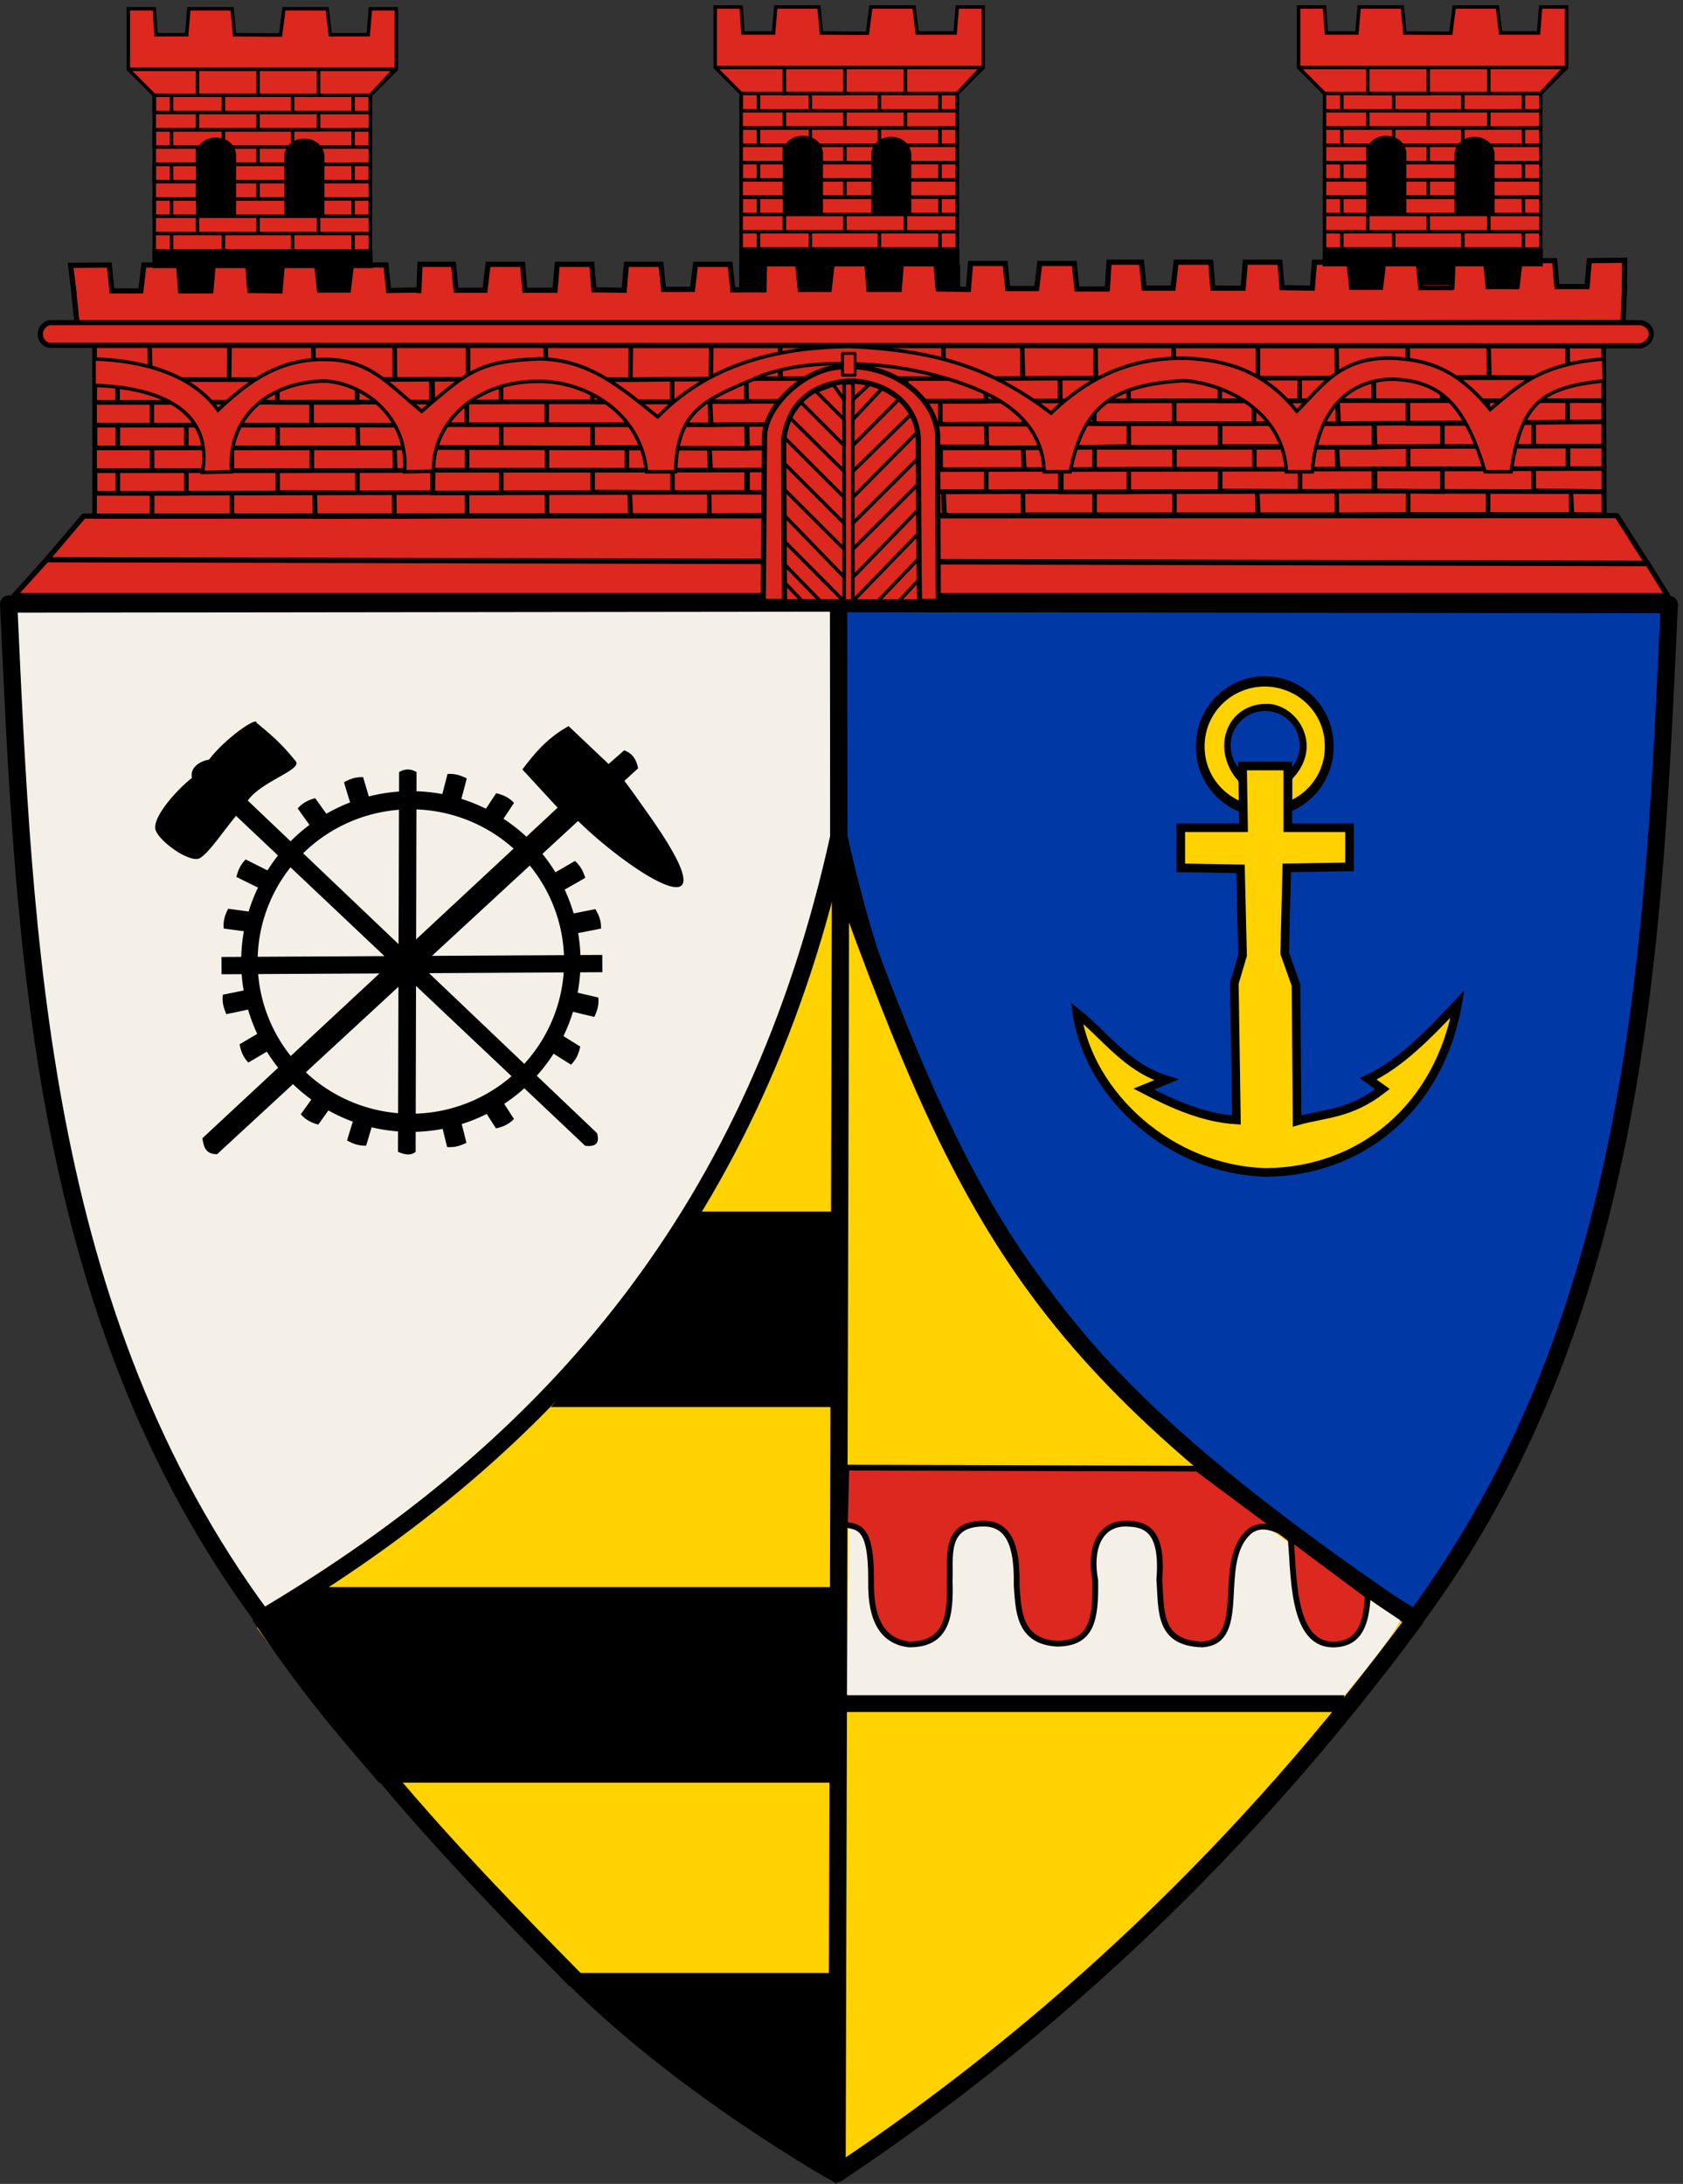 <?xml version="1.0" encoding="UTF-8" standalone="no"?>
<!-- Created with Inkscape (http://www.inkscape.org/) -->
<svg id="svg3091" xmlns:rdf="http://www.w3.org/1999/02/22-rdf-syntax-ns#" xmlns="http://www.w3.org/2000/svg" height="379" width="292" version="1.1" xmlns:cc="http://creativecommons.org/ns#" xmlns:dc="http://purl.org/dc/elements/1.1/">
 <rect width="100%" height="100%" fill="#333333" stroke="none"/>

 <g id="g4062">
  <g id="g3976">
   <g id="g3122" transform="translate(-0.138,102.933)">
    <g id="layer2">
     <g id="g4059">
      <path id="path3895-9" fill="#ffd200" d="M144.57,275.64c-37.38-24.96-70.679-56.55-99.853-96.07,61.693-45.59,76.063-66.38,100.13-130.39z"/>
      <path id="path3107" stroke-linejoin="round" d="M1.638,1.89,145.76,1.717,145.71,42.143c-14.26,64.967-49.493,105.8-99.996,135.72-39.031-52.73-41.382-117.74-44.076-175.97z" stroke="#000" stroke-linecap="butt" stroke-miterlimit="4" stroke-dasharray="none" stroke-width="3" fill="#f4f0e8"/>
      <path id="path3107-7" stroke-linejoin="round" d="m289.75,1.984-144.12-0.173,0.043,40.426c14.27,64.964,49.5,105.8,100,135.71,39.04-52.72,41.39-117.74,44.08-175.97z" stroke="#000" stroke-linecap="butt" stroke-miterlimit="4" stroke-dasharray="none" stroke-width="3" fill="#0039a6"/>
      <path id="path3895" stroke-linejoin="round" d="m145.36,274.29c37.38-24.96,71.03-56.55,100.21-96.08-63.84-43.44-76.42-65.13-99.6-129.48z" stroke="#000" stroke-linecap="butt" stroke-miterlimit="4" stroke-dasharray="none" stroke-width="3" fill="#ffd200"/>
      <path id="path3899" stroke-linejoin="miter" d="m145.46,192.67,87.883,0" stroke="#000" stroke-linecap="butt" stroke-miterlimit="4" stroke-dasharray="none" stroke-width="3" fill="none"/>
      <path id="rect3953" fill="#f4f0e8" d="m147.32,161.43,71.964,0.179c7.798,5.537,16.131,11.63,23.75,16.607-0.822,2.657-9.643,13.036-9.643,13.036h-86.25z"/>
      <path id="path3901" stroke-linejoin="miter" d="m146.98,151.76,60.88,0.179,29.581,22.036c-0.242,4.684-1.29,8.228-5.608,8.469-7.926,0.459-7.093-12.987-7.829-18.875-2.273-0.991-4.546-2.385-6.819-0.949-6.532,5.036-0.025,19.308-8.46,19.824-7.763-0.214-7.034-5.951-7.45-11.238,0.732-9.063-2.669-9.736-6.187-9.723-4.264,0.246-5.936,4.44-4.925,9.849,0.107,6.744-0.564,10.928-6.566,10.985-6.888-0.343-6.734-6.09-7.071-10.102,0.075-4.959-0.43-10.917-5.935-10.733-6.766,0.088-5.5,5.94-5.682,9.975,0.175,5.956-0.436,11.051-7.071,10.985-4.191-0.512-6.746-3.665-6.566-11.238,0.033-9.733-2.413-9.007-4.546-9.596z" stroke="#000" stroke-linecap="butt" stroke-width="1px" fill="#dc281e"/>
      <path id="rect3903" fill="#000" d="m54.643,172.5,90.714,0,0,33.929-79.464,0c-8.166-9.501-13.214-15.36-21.964-28.214z"/>
      <path id="rect3903-4" fill="#000" d="m120,107.32,25,0,0,33.929-49.286,0c11.566-13.99,17.766-20.54,24.286-33.93z"/>
      <path id="rect3903-0" fill="#000" d="m96.786,239.46,47.857,0,0.714,36.607s-28.571-15.815-48.571-36.607z"/>
      <path id="path3951" stroke-linejoin="miter" d="M67.143,205.36c10.652,12.68,21.736,24.07,32.857,35.35" stroke="#000" stroke-linecap="butt" stroke-miterlimit="4" stroke-dasharray="none" stroke-width="3" fill="none"/>
      <path id="path3956" d="m109.29,70.893a29.643,26.786,0,1,1,-59.286,0,29.643,26.786,0,1,1,59.286,0z" transform="matrix(0.945,0,0,1.045,-3.844,-10.151)" stroke="#000" stroke-miterlimit="4" stroke-dasharray="none" stroke-width="3.019" fill="none"/>
      <path id="path3958" style="direction:ltr;enable-background:accumulate;baseline-shift:baseline;block-progression:tb;text-indent:0;color:#000000;text-transform:none;text-align:start;" fill="#000" d="m108.43,27.286-2.706,2.363-6.937-6.57c-3.721,2.057-5.934,4.761-8.017,7.52l6.112,6.636-61.639,57.372c0.255,1.368,0.458,2.776,2.567,2.755l62.616-57.819c9.562,9.363,28.209,21.137,11.768-1.801-1.291-1.802-1.99-2.86-3.723-5.161l2.379-2.183c-0.269-1.467-0.962-2.595-2.42-3.112z"/>
      <path id="path3964" style="direction:ltr;enable-background:accumulate;baseline-shift:baseline;block-progression:tb;text-indent:0;color:#000000;text-transform:none;text-align:start;" fill="#000" d="m36.388,28.902c-1.192,0.153-3.38,1.17-2.955,3.17-2.483,1.93-6.677,6.554-6.358,8.802,0.276,1.947,6.054,6.168,7.785,5.091,1.638-1.02,3.973-4.601,6.228-7.316l60.572,57.257c1.892,0.235,2.551-0.517,2.062-2.188l-60.599-57.722c2.364-3.378,9.528-5.313,8.32-6.83-2.676-3.361-4.849-5.041-6.815-6.686,0.187-1.119-5.334,2.622-8.237,6.422z"/>
      <path id="path3970" style="direction:ltr;enable-background:accumulate;baseline-shift:baseline;block-progression:tb;text-indent:0;color:#000000;text-transform:none;text-align:start;" fill="#000" d="m69.375,31.049-0.187,65.92c1.021,0.388,2.042,0.774,3.062,0l0.156-65.92c-1.01-0.598-2.021-0.592-3.031,0z"/>
      <path id="path3972" stroke-linejoin="miter" d="M38.571,64.643,104.64,64.286" stroke="#000" stroke-linecap="butt" stroke-miterlimit="4" stroke-dasharray="none" stroke-width="3" fill="none"/>
      <path id="path3974" fill="#000" d="m55.268,86.339-2.946,4.107c0.873,1.011,1.926,1.484,3.036,1.786l2.232-3.125,4.018,1.786s-1.06,3.373-1.25,4.107c0.892,0.437,1.721,0.916,3.304,0.893l1.518-5.089c-3.321-0.847-6.841-2.383-9.911-4.464z"/>
      <path id="path3974-4" fill="#000" d="m86.574,87.01,2.737,4.25c-0.923,0.966-1.998,1.386-3.121,1.631l-2.073-3.233-4.102,1.582s0.89,3.422,1.043,4.165c-0.913,0.392-1.765,0.829-3.344,0.726l-1.261-5.159c3.359-0.679,6.952-2.037,10.122-3.962z"/>
      <path id="path3974-8" fill="#000" d="m94.932,79.142,4.278,2.692c0.956-0.933,1.365-2.012,1.598-3.138l-3.256-2.039,1.539-4.119s3.431,0.854,4.175,0.999c0.382-0.917,0.81-1.774,0.691-3.352l-5.172-1.206c-0.644,3.366-1.963,6.973-3.855,10.163z"/>
      <path id="path3974-82" fill="#000" d="m99.455,59.186,4.961-0.97c0.058-1.335-0.384-2.401-0.986-3.381l-3.767,0.745-1.701-4.054s3.084-1.729,3.726-2.133c-0.35-0.93-0.625-1.847-1.793-2.915l-4.594,2.664c1.837,2.893,3.347,6.425,4.154,10.045z"/>
      <path id="path3974-45" fill="#000" d="m86.527,40.612,2.791-4.214c-0.91-0.978-1.98-1.412-3.1-1.671l-2.114,3.206-4.082-1.635s0.934-3.41,1.096-4.151c-0.908-0.404-1.754-0.851-3.334-0.769l-1.327,5.142c3.35,0.722,6.925,2.126,10.07,4.092z"/>
      <path id="path3974-5" fill="#000" d="m54.732,41.474-2.946-4.107c0.873-1.011,1.926-1.484,3.036-1.786l2.232,3.125,4.018-1.786s-1.06-3.373-1.25-4.107c0.892-0.437,1.721-0.916,3.304-0.893l1.518,5.089c-3.321,0.847-6.841,2.383-9.911,4.464z"/>
      <path id="path3974-5-1" fill="#000" d="m43.959,58.88-5.01-0.671c-0.137-1.329,0.24-2.42,0.781-3.434l3.805,0.517,1.454-4.149s-3.182-1.54-3.847-1.906c0.293-0.949,0.513-1.881,1.615-3.017l4.746,2.384c-1.661,2.998-2.955,6.614-3.544,10.276z"/>
      <path id="path3974-5-7" fill="#000" d="m47.572,78.895-4.351,2.573c-0.93-0.959-1.309-2.049-1.511-3.181l3.31-1.948-1.425-4.16s-3.453,0.759-4.201,0.883c-0.357-0.927-0.761-1.795-0.598-3.369l5.203-1.063c0.551,3.383,1.77,7.024,3.574,10.266z"/>
      <path id="path4053" d="m228.04,27.679a6.786,6.429,0,1,1,-13.571,0,6.786,6.429,0,1,1,13.571,0z" transform="matrix(0.991,0,0,1.046,0.365,-2.487)" stroke="#000" stroke-miterlimit="4" stroke-dasharray="none" stroke-width="1.524" fill="none"/>
      <path id="path4057" fill="#ffd200" d="m209.59,21.134c2.099-3.427,6.072-6.426,9.791-5.737,6.021-0.603,12.706,6.234,11.082,12.568-0.901,3.463-0.611,4.6-6.119,8.716,0-1.118,0.011-3.34,0.011-4.457,5.636-5.884,0.631-13.165-4.569-13.008-6.888,0.082-9.639,7.831-4.838,13.359,1.05,1.585,0.707,2.833,0.546,4.682-6.784-3.09-8.089-11.326-5.905-16.122z"/>
      <path id="path4055" stroke-linejoin="round" d="m232.86,28.304a11.072,9.375,0,1,1,-22.143,0,11.072,9.375,0,1,1,22.143,0z" transform="matrix(1.01,0,0,1.192,-4.44,-7.137)" stroke="#000" stroke-linecap="butt" stroke-miterlimit="4" stroke-dasharray="none" stroke-width="1.5" fill="none"/>
      <path id="path4051" stroke-linejoin="miter" d="m215.71,30,7.857,0,0,10.714,10.714-0,0,6.786-10.893,0.179-0.357,14.821,1.964,5.536,0.179,23.571c4.82-1.388,9.16-1.12,14.83-5.536l-2.493-1.779c5.478-2.535,10.517-7.704,15.528-13.043-3.203,18.156-16.843,29.134-33.214,29.286-16.502-0.382-30.796-13.325-32.857-27.679,4.811,3.794,8.615,9.501,15.536,11.607l-3.929,1.607c5.175,2.696,10.425,5.016,16.071,5.357l-0.357-23.75,1.429-4.821-0.36-15.004-10.36-0.178v-6.964l10.893,0z" stroke="#000" stroke-linecap="butt" stroke-miterlimit="4" stroke-dasharray="none" stroke-width="1.5" fill="#ffd200"/>
     </g>
    </g>
    <g id="layer2-1" transform="matrix(0.3,0,0,0.3,1.104,-101.949)">
     <g id="g4730">
      <rect id="rect4703-5" height="13.132" width="127.78" y="149.03" x="761.91" fill="#000"/>
      <rect id="rect4703-9" height="13.132" width="127.78" y="151.05" x="84.6" fill="#000"/>
      <rect id="rect4703" height="13.132" width="127.78" y="150.04" x="424.26" fill="#000"/>
      <rect id="rect4683" height="102.86" width="871.43" y="195" x="51.429" fill="#dc281e"/>
      <path id="path3024" stroke-linejoin="miter" d="m39.396,165.19,2.02,19.193,893.99-1.01,1.01-22.476" stroke="#000" stroke-linecap="butt" stroke-miterlimit="4" stroke-dasharray="none" stroke-width="3" fill="#dc281e"/>
      <path id="path3758" stroke-linejoin="round" d="m45.204,295.25,886.66-0.253,17.678,27.779-925.8-2.273-18.688,20.708,956.11,0-11.617-18.688-925.8-2.02z" stroke="#000" stroke-linecap="butt" stroke-miterlimit="4" stroke-dasharray="none" stroke-width="3" fill="#dc281e"/>
      <path id="path3762" stroke-linejoin="miter" d="M39.495,165.4,37.628,150.25,60,150,61.515,165,78.232,165,80,150h20l1.263,15h17.475l1.263-15h20l1.263,14.747,17.48,0.25,1.26-15h20l1.515,14.495h16.717l1.76-14.5h20l1.515,14.747,17.222-0.253" stroke="#000" stroke-linecap="square" stroke-miterlimit="4" stroke-dasharray="none" stroke-width="3" fill="#dc281e"/>
      <path id="path3762-1" stroke-linejoin="miter" d="m239.03,164.77,0.625-15.152,19.375,0,1.515,15,16.717,0,1.768-15,20,0,1.263,15,17.475,0,1.263-15,20,0,1.263,14.747,17.475,0.253,1.263-15,20,0,1.515,14.495,16.717,0,1.768-14.495,20,0,1.515,14.747,17.222,0" stroke="#000" stroke-linecap="square" stroke-miterlimit="4" stroke-dasharray="none" stroke-width="3" fill="#dc281e"/>
      <path id="path3762-1-1" stroke-linejoin="miter" d="m438.58,164.28,0.327-15.152,19.168,0,1.515,15,16.717,0,1.768-15,20,0,1.263,15,17.475,0,1.263-15,20,0,1.263,14.747,17.475,0.253,1.263-15,20,0,1.515,14.495,16.717,0,1.768-14.495,20,0,1.515,14.747,17.222,0" stroke="#000" stroke-linecap="square" stroke-miterlimit="4" stroke-dasharray="none" stroke-width="3" fill="#dc281e"/>
      <path id="path3762-1-7" stroke-linejoin="miter" d="m637.22,163.29,0.947-14.9,18.8,0,1.515,15,16.717,0,1.768-15,20,0,1.263,15,17.475,0,1.263-15,20,0,1.263,14.747,17.475,0.253,1.263-15,20,0,1.515,14.495,16.717,0,1.768-14.495,20,0,1.515,14.747,17.222,0" stroke="#000" stroke-linecap="square" stroke-miterlimit="4" stroke-dasharray="none" stroke-width="3" fill="#dc281e"/>
      <path id="path3762-1-4" stroke-linejoin="miter" d="m836.4,164.17,0.766-16.92,18.729,0.253,1.515,15,16.717,0,1.768-15,20,0,1.263,15,17.475,0,1.263-15,20.505-0.253-0.253,16.263" stroke="#000" stroke-linecap="butt" stroke-miterlimit="4" stroke-dasharray="none" stroke-width="3" fill="#dc281e"/>
      <path id="rect3794" stroke-linejoin="round" d="m25.254,183.38,920.75,0c7.592,1.936,7.776,10.691,0,13.385l-920.75-0.25c-6.723-1.599-7.061-11.028,0-13.132z" stroke="#000" stroke-linecap="butt" stroke-miterlimit="4" stroke-width="3" fill="#dc281e"/>
      <g id="layer3" transform="translate(70.992,1.799)">
       <path id="path4177" stroke-linejoin="miter" d="M0,0,15,0,16.071,15,33.75,15,35,0,60,0,61.429,15,88.036,15.179,90,0h25l1.79,15h21.96l1.25-15h15v35l-15,15v90h-125v-90l-15-15z" stroke="#000" stroke-linecap="butt" stroke-miterlimit="4" stroke-dasharray="none" stroke-width="2" fill="#dc281e"/>
       <path id="path4689" stroke-linejoin="miter" d="m0,35,40,0,0,15,35,0,0-15,35,0,0,15,30,0,13.929-15z" stroke="#000" stroke-linecap="butt" stroke-miterlimit="4" stroke-dasharray="none" stroke-width="2" fill="none"/>
       <path id="path4695" stroke-linejoin="miter" d="m15,70,25,0,0-10,0,10,35,0,0-10,0,10,35,0,0-10,0,10,30,0m-125-20h10v10h30v-10h40v10h35v-10h10v10h-125v-10h95" stroke="#000" stroke-linecap="butt" stroke-miterlimit="4" stroke-dasharray="none" stroke-width="2" fill="none"/>
       <path id="path4695-2" stroke-linejoin="miter" d="m15,90,25,0,0-10,0,10,35,0,0-10,0,10,35,0,0-10,0,10,30,0m-125-20h10v10h30v-10h40v10h35v-10h10v10h-125v-10h95" stroke="#000" stroke-linecap="butt" stroke-miterlimit="4" stroke-dasharray="none" stroke-width="2" fill="none"/>
       <path id="path4695-7" stroke-linejoin="miter" d="m15,110,25,0,0-10,0,10,35,0,0-10,0,10,35,0,0-10,0,10,30,0m-125-20h10v10h30v-10h40v10h35v-10h10v10h-125v-10h95" stroke="#000" stroke-linecap="butt" stroke-miterlimit="4" stroke-dasharray="none" stroke-width="2" fill="none"/>
       <path id="path4695-6" stroke-linejoin="miter" d="m15,130,25,0,0-10,0,10,35,0,0-10,0,10,35,0,0-10,0,10,30,0m-125-20,10,0,0,10,30,0,0-10,40,0,0,10,35,0,0-10,10,0,0,10-125,0,0-10,95,0" stroke="#000" stroke-linecap="butt" stroke-miterlimit="4" stroke-dasharray="none" stroke-width="2" fill="none"/>
       <path id="path4730" stroke-linejoin="miter" d="m25,130,0,10,30,0,0-10,0,10,40,0,0-10,0,10,35,0,0-10" stroke="#000" stroke-linecap="butt" stroke-miterlimit="4" stroke-dasharray="none" stroke-width="2" fill="none"/>
       <rect id="rect4732" height="10" width="127.32" y="140" x="13.929" fill="#000"/>
       <path id="rect4734" fill="#000" d="m39.107,84.107c1.419-12.847,21.738-12.814,23.214,0v35.893h-23.214z"/>
       <path id="rect4734-1" fill="#000" d="m90.179,84.722c1.419-12.847,21.738-12.814,23.214,0v35.893h-23.208z"/>
      </g>
      <g id="layer3-9" transform="translate(410.404,0.789)">
       <path id="path4177-4" stroke-linejoin="miter" d="M0,0,15,0,16.071,15,33.75,15,35,0,60,0,61.429,15,88.036,15.179,90,0h25l1.79,15h21.96l1.25-15h15v35l-15,15v90h-125v-90l-15-15z" stroke="#000" stroke-linecap="butt" stroke-miterlimit="4" stroke-dasharray="none" stroke-width="2" fill="#dc281e"/>
       <path id="path4689-8" stroke-linejoin="miter" d="m0,35,40,0,0,15,35,0,0-15,35,0,0,15,30,0,13.929-15z" stroke="#000" stroke-linecap="butt" stroke-miterlimit="4" stroke-dasharray="none" stroke-width="2" fill="none"/>
       <path id="path4695-8" stroke-linejoin="miter" d="m15,70,25,0,0-10,0,10,35,0,0-10,0,10,35,0,0-10,0,10,30,0m-125-20h10v10h30v-10h40v10h35v-10h10v10h-125v-10h95" stroke="#000" stroke-linecap="butt" stroke-miterlimit="4" stroke-dasharray="none" stroke-width="2" fill="none"/>
       <path id="path4695-2-2" stroke-linejoin="miter" d="m15,90,25,0,0-10,0,10,35,0,0-10,0,10,35,0,0-10,0,10,30,0m-125-20h10v10h30v-10h40v10h35v-10h10v10h-125v-10h95" stroke="#000" stroke-linecap="butt" stroke-miterlimit="4" stroke-dasharray="none" stroke-width="2" fill="none"/>
       <path id="path4695-7-4" stroke-linejoin="miter" d="m15,110,25,0,0-10,0,10,35,0,0-10,0,10,35,0,0-10,0,10,30,0m-125-20h10v10h30v-10h40v10h35v-10h10v10h-125v-10h95" stroke="#000" stroke-linecap="butt" stroke-miterlimit="4" stroke-dasharray="none" stroke-width="2" fill="none"/>
       <path id="path4695-6-5" stroke-linejoin="miter" d="m15,130,25,0,0-10,0,10,35,0,0-10,0,10,35,0,0-10,0,10,30,0m-125-20,10,0,0,10,30,0,0-10,40,0,0,10,35,0,0-10,10,0,0,10-125,0,0-10,95,0" stroke="#000" stroke-linecap="butt" stroke-miterlimit="4" stroke-dasharray="none" stroke-width="2" fill="none"/>
       <path id="path4730-5" stroke-linejoin="miter" d="m25,130,0,10,30,0,0-10,0,10,40,0,0-10,0,10,35,0,0-10" stroke="#000" stroke-linecap="butt" stroke-miterlimit="4" stroke-dasharray="none" stroke-width="2" fill="none"/>
       <rect id="rect4732-1" height="10" width="127.32" y="140" x="13.929" fill="#000"/>
       <path id="rect4734-7" fill="#000" d="m39.107,84.107c1.419-12.847,21.738-12.814,23.214,0v35.893h-23.214z"/>
       <path id="rect4734-1-1" fill="#000" d="m90.179,84.722c1.419-12.847,21.738-12.814,23.214,0v35.893h-23.208z"/>
      </g>
      <g id="layer3-1" transform="translate(747.795,0.789)">
       <path id="path4177-5" stroke-linejoin="miter" d="M0,0,15,0,16.071,15,33.75,15,35,0,60,0,61.429,15,88.036,15.179,90,0h25l1.79,15h21.96l1.25-15h15v35l-15,15v90h-125v-90l-15-15z" stroke="#000" stroke-linecap="butt" stroke-miterlimit="4" stroke-dasharray="none" stroke-width="2" fill="#dc281e"/>
       <path id="path4689-2" stroke-linejoin="miter" d="m0,35,40,0,0,15,35,0,0-15,35,0,0,15,30,0,13.929-15z" stroke="#000" stroke-linecap="butt" stroke-miterlimit="4" stroke-dasharray="none" stroke-width="2" fill="none"/>
       <path id="path4695-76" stroke-linejoin="miter" d="m15,70,25,0,0-10,0,10,35,0,0-10,0,10,35,0,0-10,0,10,30,0m-125-20h10v10h30v-10h40v10h35v-10h10v10h-125v-10h95" stroke="#000" stroke-linecap="butt" stroke-miterlimit="4" stroke-dasharray="none" stroke-width="2" fill="none"/>
       <path id="path4695-2-1" stroke-linejoin="miter" d="m15,90,25,0,0-10,0,10,35,0,0-10,0,10,35,0,0-10,0,10,30,0m-125-20h10v10h30v-10h40v10h35v-10h10v10h-125v-10h95" stroke="#000" stroke-linecap="butt" stroke-miterlimit="4" stroke-dasharray="none" stroke-width="2" fill="none"/>
       <path id="path4695-7-42" stroke-linejoin="miter" d="m15,110,25,0,0-10,0,10,35,0,0-10,0,10,35,0,0-10,0,10,30,0m-125-20h10v10h30v-10h40v10h35v-10h10v10h-125v-10h95" stroke="#000" stroke-linecap="butt" stroke-miterlimit="4" stroke-dasharray="none" stroke-width="2" fill="none"/>
       <path id="path4695-6-3" stroke-linejoin="miter" d="m15,130,25,0,0-10,0,10,35,0,0-10,0,10,35,0,0-10,0,10,30,0m-125-20,10,0,0,10,30,0,0-10,40,0,0,10,35,0,0-10,10,0,0,10-125,0,0-10,95,0" stroke="#000" stroke-linecap="butt" stroke-miterlimit="4" stroke-dasharray="none" stroke-width="2" fill="none"/>
       <path id="path4730-2" stroke-linejoin="miter" d="m25,130,0,10,30,0,0-10,0,10,40,0,0-10,0,10,35,0,0-10" stroke="#000" stroke-linecap="butt" stroke-miterlimit="4" stroke-dasharray="none" stroke-width="2" fill="none"/>
       <rect id="rect4732-2" height="10" width="127.32" y="140" x="13.929" fill="#000"/>
       <path id="rect4734-16" fill="#000" d="m39.107,84.107c1.419-12.847,21.738-12.814,23.214,0v35.893h-23.214z"/>
       <path id="rect4734-1-8" fill="#000" d="m90.179,84.722c1.419-12.847,21.738-12.814,23.214,0v35.893h-23.208z"/>
      </g>
      <path id="path4695-2-7-1-7" stroke-linejoin="miter" d="m769.32,294.56,41.839-0.253,0-13.187,0,13.187,46.2,0,0-13.187,0,13.187,48.2,0-0.333-13.187,0.667,13.187,19.01,0.179m-133.54-26.552,0,12.682,39.6,0.505,0-13.187,52.8,0,0,12.632,40.665,0.579-0.179-84.104,0.413,97.596-0.33-13.428-132.53-0.341-0.253-12.934,133.35-0.179m-133.6,0.244,19.868,0,0-13.187,0,13.187,46.2,0,0-13.187,0,13.187,46.2-0.253,0-12.934m-112.2-13.187,0,13.692,39.6-0.505,0-13.187,52.8-0.505,0,13.692,40.493,0,0.172-14.079-0.051,14.051-132.83,0.281,0.253-13.439,132.56-0.893m-113.35,0.953,0-13.187,0,13.187,46.2,0,0-13.187,0,13.187,46.2-0.893,0-12.294m-112.2-13.187,0,13.187,39.6,0,0-13.187,26.987-0.387-0.131-18.294,0.457,18.429,25.487,0.253,0,13.187,41.557,0s-87.713,0.063-133.77,0l-0.253-13.187,19.757-0.024v-18.691l0.001,18.684c19.232-0.039,92.675-0.14,92.675-0.14l-0.247-18.669,0.252,18.685,20.808-0.025m-336.44,79.352,41.839,0,0-13.187,0,13.187,46.2,0,0-13.187,0,13.187,48.2,0-0.333-13.187,0.667,13.187,45.438,0-0.171-13.653m-159.8-12.72,0,13.187,39.6,0,0-13.187,52.8,0,0,12.632,46.2,0.222,0-12.854,22.037-0.04-0.665-12.66,0.333,12.648,21.71-0.042,0,12.854-182.09,0.427,0.253-12.934,138.35-0.253m-138.6,0.318,19.868-0.253,0-13.187,0,13.187,46.2,0,0-13.187,0,13.187,46.2,0,0-13.187,0,13.187m-112.2-26.373,1.01,13.944,38.59-0.758,0-13.187,52.8,0,0,13.187,46.534,0-0.333-13.187,22.372,0.076-0.665-13.639,0.333,13.613,21.043-0.209,0.333,13.853-181.08-0.002-0.758-13.692,138.35,0m-118.89,0.06,0-13.187,0,13.187,46.2,0,0-13.187,0,13.187,46.2,0,0-13.187,0,13.187m-112.2-26.373,0,13.187,39.6,0,0-13.187,52.8,0,0,13.187,46.2,0,0-13.187,21.554-0.102-0.253-18.699,0.254,18.676,21.345-0.093,0,13.187-181.32,0.219-0.253-13.187,20.571,0,0-18.94,0.253,18.94,45.204,0.253-0.253-18.94,0,18.688,48.74,0,0-18.94,0,18.94,24.089,0m-343.67,79.721,43.662-0.505,0-13.187,0,13.187,46.2,0,0-13.187,0,13.187,48.2,0-0.333-13.187,0.667,13.187,45.438,0-0.171-13.653m-159.8-12.72,0,13.187,39.6,0,0-13.187,52.8,0,0,12.632,46.2,0.222,0-12.854,22.037-0.04-0.665-12.66,0.333,12.648,21.71-0.042,0,12.854-182.09,0.427,0.253-12.934,138.35-0.253m-138.6,0.318,19.868-0.253,0-13.187,0,13.187,46.2,0,0-13.187,0,13.187,46.2,0,0-13.187,0,13.187m-112.2-26.373,0.253,13.944,39.348-0.758,0-13.187,52.8,0,0,13.187,46.534,0-0.333-13.187,22.372,0.076-0.665-13.639,0.333,13.613,21.043-0.209,0.333,13.853-181.83,0.25-0.253-13.692,138.6-0.253m-118.89,0.06,0-13.187,0,13.187,46.2,0,0-13.187,0,13.187,46.2,0,0-13.187,0,13.187m-112.2-26.373,0,13.187,39.6,0,0-13.187,25.196,0,0.253-19.445-0.253,19.445,27.604,0,0,13.187,46.2,0,0-13.187,21.148-0.1-0.251-18.951,0.506,18.926,21.497-0.094,0,13.187-181.32,0.219-0.253-13.187,19.66,0,0-19.193,0.253,19.193,93.944,0,0.253-18.94,0,18.94,24.494,0m-320.91,79.612,20.878-0.253,0-13.187,0,13.187,46.2,0,0-13.187,0,13.187,48.2,0-0.333-13.187,0.667,13.187,45.438,0-0.171-13.653m-159.8-12.72,0,13.187,39.6,0,0-13.187,52.8,0,0,12.632,46.2,0.222,0-12.854,22.037-0.04-0.665-12.66,0.333,12.648,21.71-0.042,0,12.854-182.09,0.427,0.253-13.187,138.35,0m-138.6,0.065,19.868,0,0-13.187,0,13.187,46.2,0,0-13.187,0,13.187,46.2,0,0-13.187,0,13.187m-112.2-26.373,0,13.187,39.6,0,0-13.187,52.8,0,0,13.187,46.534,0-0.333-13.187,22.372,0.076-0.665-13.639,0.333,13.613,21.043-0.209,0.333,13.853-182.34-0.507,0-13.187h138.86m-118.89,0.06,0-13.187,0,13.187,46.2,0,0-13.187,0,13.187,46.2,0,0-13.187,0,13.187m-112.2-26.373,0,13.187,39.6,0,0-13.187,26.072-0.167-0.246-19.278,0.287,19.332,26.687,0.366,0,12.934,46.2,0,0-13.187,22.287-0.098,0.251-19.458-0.253,19.434,20.615-0.096,0,13.187-181.32,0.219-0.253-13.187,20.543,0,0-19.698,0,19.698c15.405,0.203,93.944,0.276,93.944,0.276l0.254-19.702-0.254,19.694,24.117-0.268m-334-19.748,0.018,98.995,33.235,0,0-13.187,0,13.187,46.2,0,0-13.187,0,13.187,48.2,0-0.333-13.187,0.131,13.365,69.01-0.179-23.059,0.199-0.148-13.853m-173-12.72,13.2,0,0,13.187,39.6,0,0-13.187,52.8,0,0,12.632,46.2,0.222,0-12.854,21.858-0.04-0.486-12.66,0.333,12.648,21.71-0.042,0,12.854-195.22,0.427,0-13.187,151.74,0m-151.74,0.065,33,0,0-13.187,0,13.187,46.2,0,0-13.187,0,13.187,46.2,0,0-13.187,0,13.187m-125.4-26.373,13.2,0,0,13.187,39.6,0,0-13.187,52.8,0,0,13.187,46.534,0-0.333-13.187,22.372,0.076-0.665-13.639,0.333,13.613,21.043-0.209,0.333,13.317-195.22,0.029,0-13.187,151.74,0m-151.89,0.06,33,0,0-13.187,0,13.187,46.2,0,0-13.187,0,13.187,46.2,0,0-13.187,0,13.187m-125.4-26.373,13.2,0,0,13.187,39.6,0,0-13.187,52.8,0,0,13.187,46.2,0,0-13.187,21.609-0.104-0-19.958,0.251,19.939,21.04-0.096,0,13.187-194.7,0.219,0-13.187,31.988,0-0.253-19.951,0.505,19.951,45.457,0,0.253-19.951-0.253,19.951,48.992,0-0.253-19.951,0.253,19.951,25.045,0" stroke="#000" stroke-linecap="butt" stroke-miterlimit="4" stroke-dasharray="none" stroke-width="2.639" fill="none"/>
      <path id="rect4154" fill="#dc281e" d="m470.01,214.12,40.003,0.348s19.626,16.33,19.676,16.241l0.31,114.65h-82.5v-113.21z"/>
      <path id="path3757" stroke-linejoin="round" d="M438.21,344.62,438.93,250c-0.465-17.374,23.39-41.755,47.194-41.071,25.179-1.425,51.164,16.164,52.922,39.105l0.347,96.551-10.819,0.105c-0.369-14.684-0.556-68.452-0.714-93.618-0.4-18.85-16.16-33.57-39.65-33.93-21.34,1.4-35.47,12.54-38.21,33.93l0.483,93.597z" stroke="#000" stroke-linecap="butt" stroke-miterlimit="4" stroke-dasharray="none" stroke-width="3" fill="#dc281e"/>
      <path id="path2988" stroke-linejoin="round" d="m450,344.43h21.187l-21.19-21.77v-13.23l35.051,35.253c1.128,0,4.395-0.253-0.051-0.253-0.01-38.798-0.079-77.596-0.126-116.39l0.176,102.58-35.05-36.186v-15l35,35v-15l-35-35v-15l35,35v-15l-31.786-31.429,6.786-8.571,25,25v-15l-16.389-16.389c2.562-0.939,10.114-3.77,10.114-3.77l6.275,8.872v-9.975h5l0.253,9.59,9.344-8.713-9.47,8.713-0.126,11.673,17.02-18.106,9.874,6.086-26.894,27.02v15l33.99-33.358,3.788,10.202-37.778,38.157v15l38.157-38.03-0.505,15.505-37.652,37.525,0.126,16.136,37.904-39.167,0.505,13.359-38.536,39.672h14.495l23.788-24.798,0.126,24.798h-11.716l11.869-12.753-11.869,12.753h-26.693v-104.95,104.95l-29.364-0.114-10.487-10.998,10.48,10.985z" stroke="#000" stroke-linecap="butt" stroke-miterlimit="4" stroke-dasharray="none" stroke-width="2" fill="none"/>
      <path id="path2985" stroke-linejoin="miter" d="m51.198,204.39c26.906,0.736,56.332,8.168,71.638,29.538,19.44-18.53,37.114-29.817,62.857-29.286,25.293,0.504,34.93,13.697,55,30,27.824-24.354,34.128-28.869,67.857-30.357,28.941,0.397,47.196,16.471,68.571,33.571,32.404-33.165,74.437-40.142,110.71-40.714,48.863,2.111,81.619,11.635,116.79,38.571,25.601-24.731,51.542-32.229,78.214-31.786,22.825,1.147,44.881,6.902,63.929,30.714,14.35-14.225,25.061-31.887,55.714-30.714,15.249,0.953,34.631,3.011,56.071,29.643,14.908-12.134,27.499-26.236,65.628-29.181l0.462,12.605c-35.898,3.825-48.125,12.175-53.947,52.648h-15c-11.291-36.877-24.137-52.985-54.286-53.571-26.157,0.627-43.09,19.61-45.714,53.571h-15c-1.366-33.887-34.168-51.113-59.331-52.73-42.044,2.413-58.19,15.338-65.669,52.73h-15c-1.118-32.626-30.273-45.954-55.785-53.778-17.845-5.353-36.336-8.429-57.786-8.722-16.19-0.351-32.886,0.994-49.077,6.594-32.613,13.938-49.649,18.754-50.566,55.906h-16.786c-3.058-33.633-34.703-52.82-63.21-52.308-33.815-0.029-60.426,22.036-60.004,51.951l-16.786,0.357c2.672-30.187-21.909-50.733-45.357-52.5-31.412-0.009-57.262,19.459-54.643,52.5l-16.786,0.357c6.723-40.604-33.04-49.465-62.709-50.357z" stroke="#000" stroke-linecap="butt" stroke-miterlimit="4" stroke-dasharray="none" stroke-width="2" fill="#dc281e"/>
     </g>
    </g>
   </g>
   <rect id="rect3206" stroke-linejoin="round" stroke-dasharray="none" height="3.787" width="2.185" stroke="#000" stroke-miterlimit="4" y="61.323" x="146.17" stroke-width="0.5" fill="#dc281e"/>
  </g>
 </g>
</svg>
